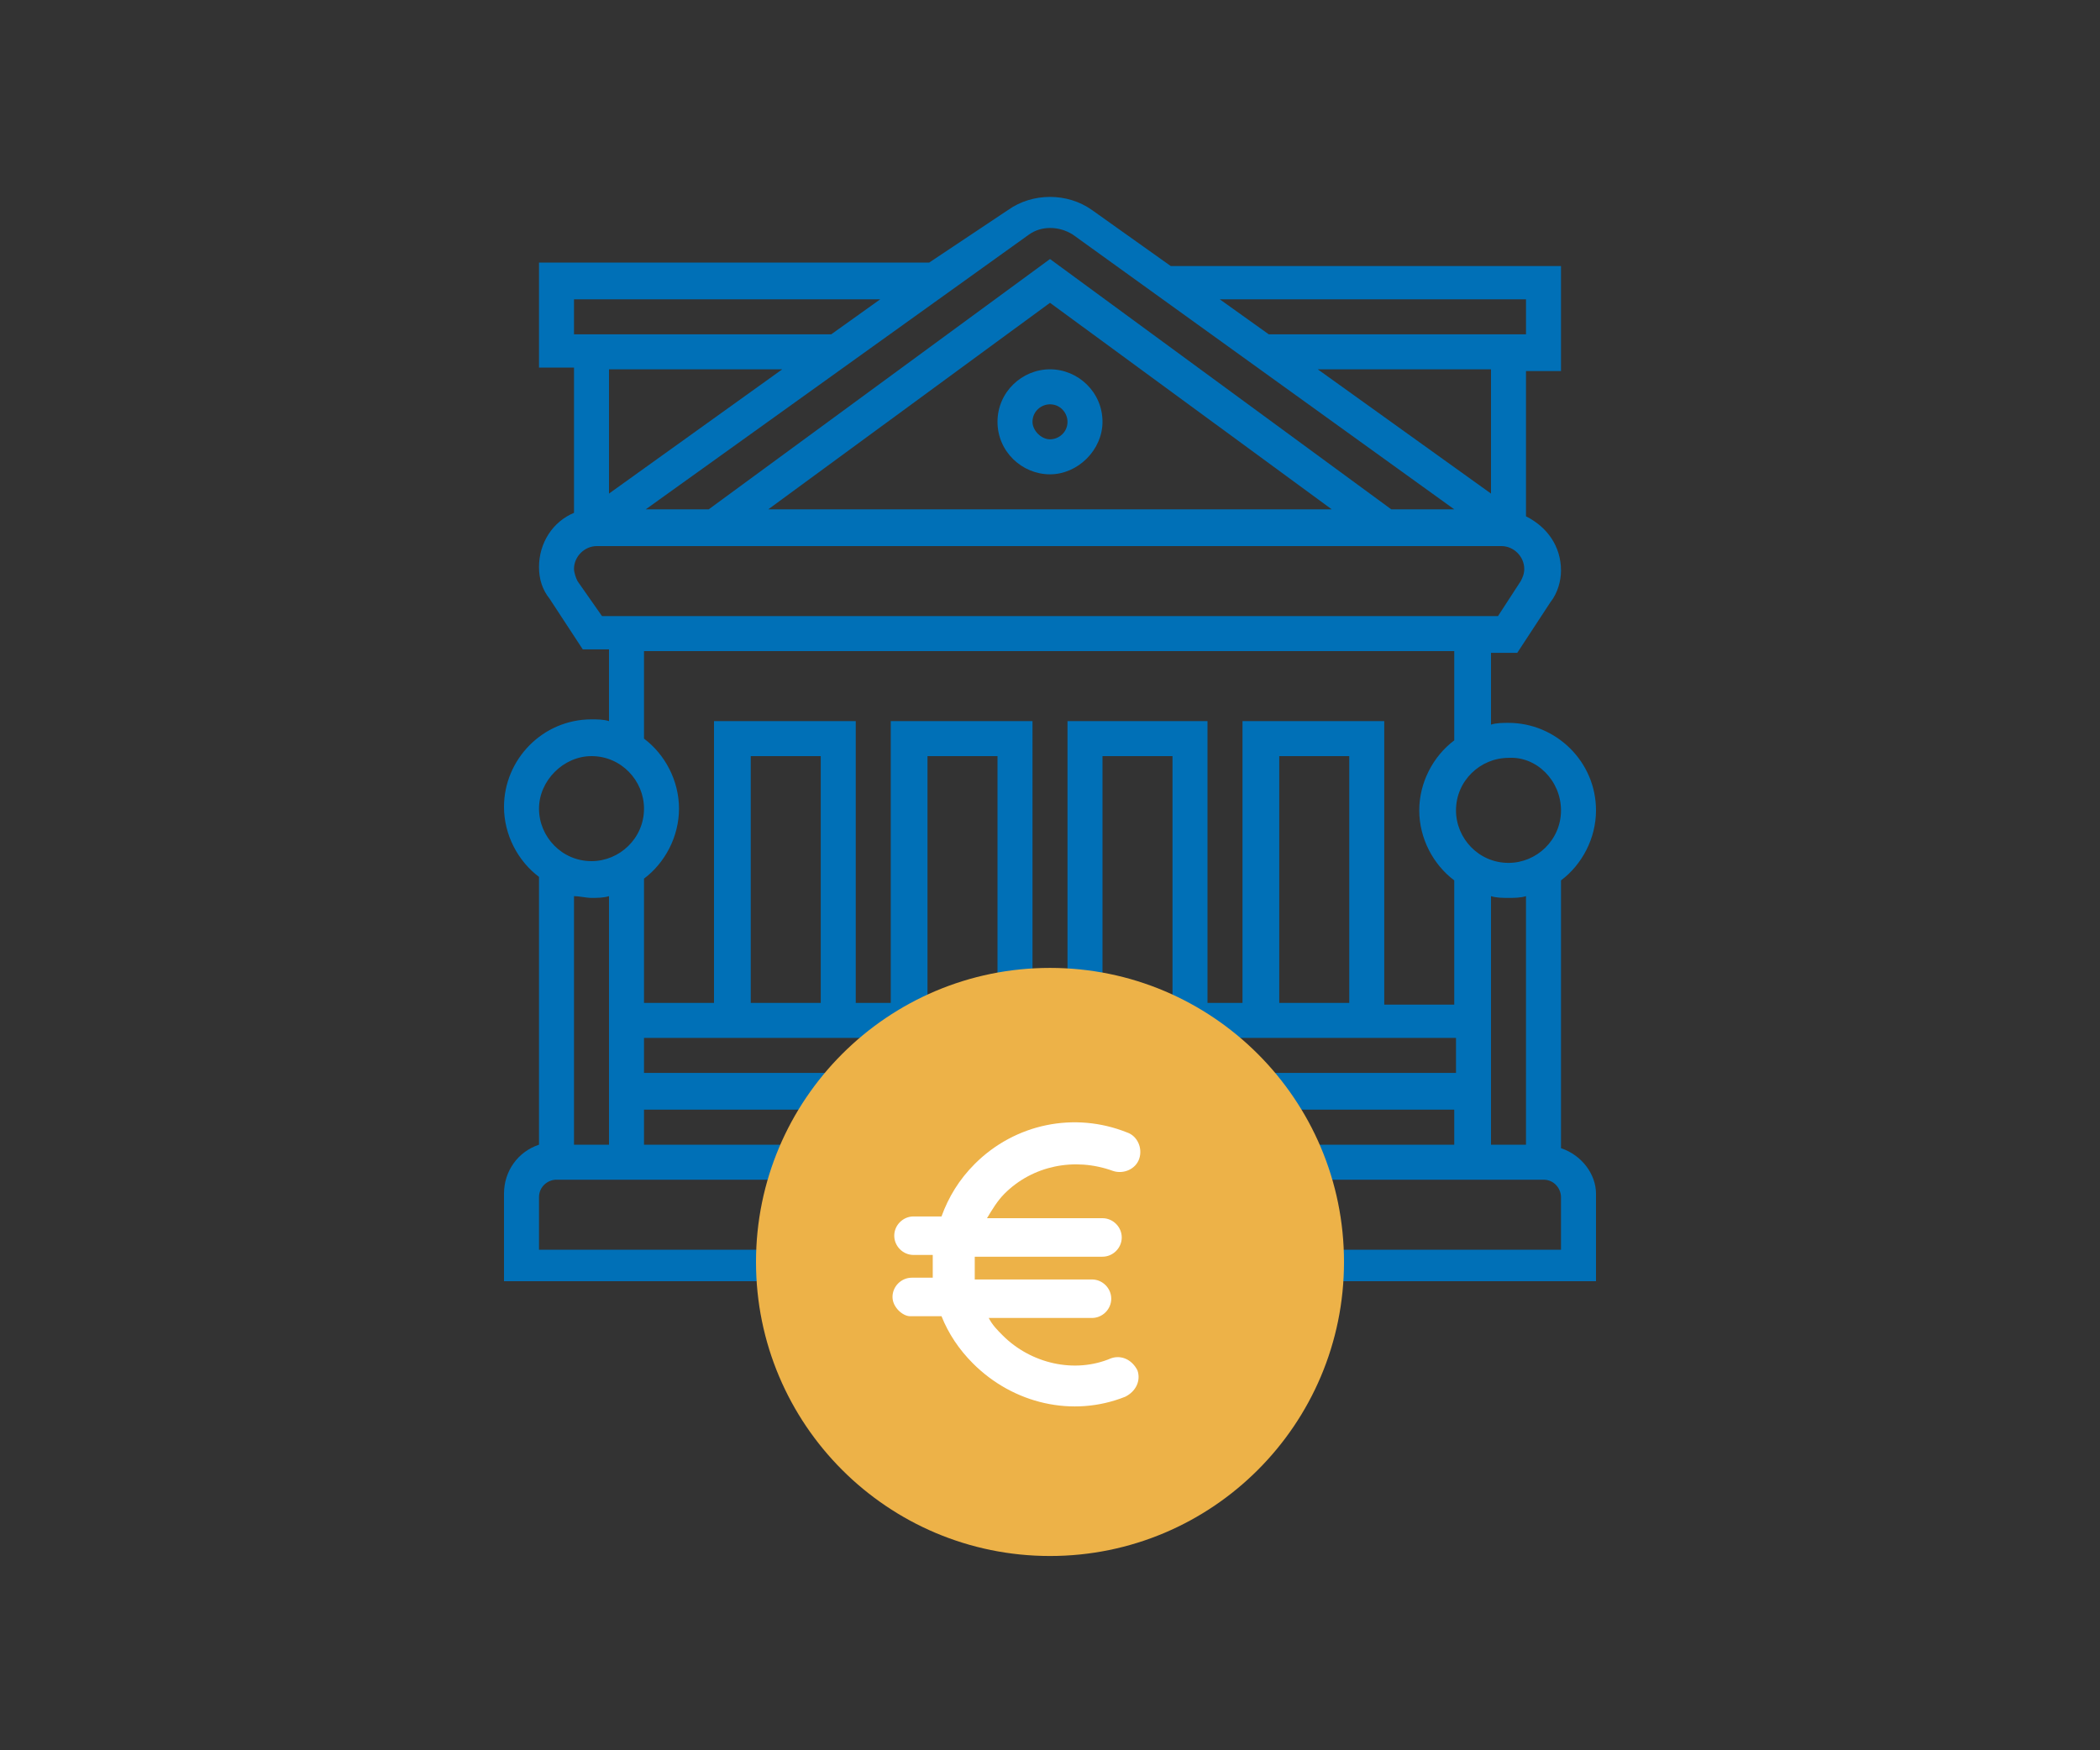 <?xml version="1.0" encoding="utf-8"?>
<!-- Generator: Adobe Illustrator 26.4.1, SVG Export Plug-In . SVG Version: 6.00 Build 0)  -->
<svg version="1.1" id="Capa_1" xmlns="http://www.w3.org/2000/svg" xmlns:xlink="http://www.w3.org/1999/xlink" x="0px" y="0px"
	 viewBox="0 0 120 100" style="enable-background:new 0 0 120 100;" xml:space="preserve">
<rect x="0" y="0" width="120" height="100" fill="#333333" stroke="none"/>
<style type="text/css">
	.st0{fill:#0070B7;}
	.st1{fill:#EDB248;}
	.st2{fill:#FFFFFF;}
</style>
<g>
	<g>
		<path class="st0" d="M89.2,65.6V50.3c1.2-0.9,2-2.4,2-4c0-2.8-2.3-5-5-5c-0.3,0-0.7,0-1,0.1v-4.1h1.5l1.9-2.9
			c0.4-0.5,0.6-1.2,0.6-1.8c0-1.4-0.8-2.5-2-3.1v-8.3h2v-6H66.9l-4.5-3.2c-1.4-1-3.4-1-4.8,0L53.1,15H30.8v6h2v8.3
			c-1.2,0.5-2,1.7-2,3.1c0,0.7,0.2,1.3,0.6,1.8l1.9,2.9h1.5v4.1c-0.3-0.1-0.7-0.1-1-0.1c-2.8,0-5,2.3-5,5c0,1.6,0.8,3.1,2,4v15.3
			c-1.2,0.4-2,1.5-2,2.8v5h62.4v-5C91.2,67.1,90.4,66,89.2,65.6z M87.2,65.4h-2V51.2c0.3,0.1,0.7,0.1,1,0.1c0.3,0,0.7,0,1-0.1V65.4z
			 M46.9,57.3h-4V43.2h4V57.3z M83.2,59.3v2H36.8v-2H83.2z M57,57.3h-4V43.2h4V57.3z M67,57.3h-4V43.2h4V57.3z M77.1,57.3h-4V43.2h4
			V57.3z M36.8,63.4h46.3v2H36.8V63.4z M89.2,46.3c0,1.7-1.4,3-3,3c-1.7,0-3-1.4-3-3c0-1.7,1.4-3,3-3C87.8,43.2,89.2,44.6,89.2,46.3
			z M85.2,28.2l-9.9-7.1h9.9V28.2z M87.2,17.1v2H72.5l-2.8-2H87.2z M58.8,13.4c0.7-0.5,1.7-0.5,2.5,0l21.8,15.7h-3.6L60,14.8
			L40.5,29.1h-3.6L58.8,13.4z M76.1,29.1H43.9L60,17.3L76.1,29.1z M32.8,17.1h17.5l-2.8,2H32.8V17.1z M44.7,21.1l-9.9,7.1v-7.1H44.7
			z M33,33.2c-0.1-0.2-0.2-0.5-0.2-0.7c0-0.7,0.6-1.3,1.3-1.3h51.7c0.7,0,1.3,0.6,1.3,1.3c0,0.3-0.1,0.5-0.2,0.7l-1.3,2H34.4
			L33,33.2z M36.8,37.2h46.3v5.1c-1.2,0.9-2,2.4-2,4c0,1.6,0.8,3.1,2,4v7.1h-4V41.2h-8.1v16.1h-2V41.2H61v16.1h-2V41.2h-8.1v16.1h-2
			V41.2h-8.1v16.1h-4v-7.1c1.2-0.9,2-2.4,2-4c0-1.6-0.8-3.1-2-4V37.2z M33.8,43.2c1.7,0,3,1.4,3,3c0,1.7-1.4,3-3,3c-1.7,0-3-1.4-3-3
			C30.8,44.6,32.2,43.2,33.8,43.2z M33.8,51.3c0.3,0,0.7,0,1-0.1v14.2h-2V51.2C33.1,51.2,33.5,51.3,33.8,51.3L33.8,51.3z M89.2,71.4
			H30.8v-3c0-0.6,0.5-1,1-1h56.4c0.6,0,1,0.5,1,1V71.4z"/>
		<path class="st0" d="M57,24.1c0,1.7,1.4,3,3,3s3-1.4,3-3c0-1.7-1.4-3-3-3S57,22.4,57,24.1z M61,24.1c0,0.6-0.5,1-1,1s-1-0.5-1-1
			c0-0.6,0.5-1,1-1C60.6,23.1,61,23.6,61,24.1z"/>
	</g>
	<circle class="st1" cx="60" cy="72.1" r="16.8"/>
	<path class="st2" d="M51,74.1c0-0.6,0.5-1.1,1.1-1.1h1.2c0-0.4,0-0.8,0-1.3h-1.1c-0.6,0-1.1-0.5-1.1-1.1c0-0.6,0.5-1.1,1.1-1.1h1.6
		c0.4-1.1,1-2.1,1.9-3c2.3-2.3,5.7-3,8.7-1.8c0.6,0.2,0.9,0.9,0.7,1.5c-0.2,0.6-0.9,0.9-1.5,0.7c-2.2-0.8-4.6-0.3-6.2,1.3
		c-0.4,0.4-0.7,0.9-1,1.4H63c0.6,0,1.1,0.5,1.1,1.1c0,0.6-0.5,1.1-1.1,1.1h-7.3c0,0.4,0,0.8,0,1.3h6.7c0.6,0,1.1,0.5,1.1,1.1
		c0,0.6-0.5,1.1-1.1,1.1h-5.9c0.2,0.4,0.5,0.7,0.8,1c1.6,1.6,4.1,2.2,6.2,1.3c0,0,0,0,0,0c0.6-0.2,1.2,0.1,1.5,0.7
		c0.2,0.6-0.1,1.2-0.7,1.5c-3,1.2-6.4,0.4-8.7-1.9c-0.8-0.8-1.4-1.7-1.8-2.7h-1.8C51.6,75.2,51,74.7,51,74.1z"/>
</g>
</svg>
